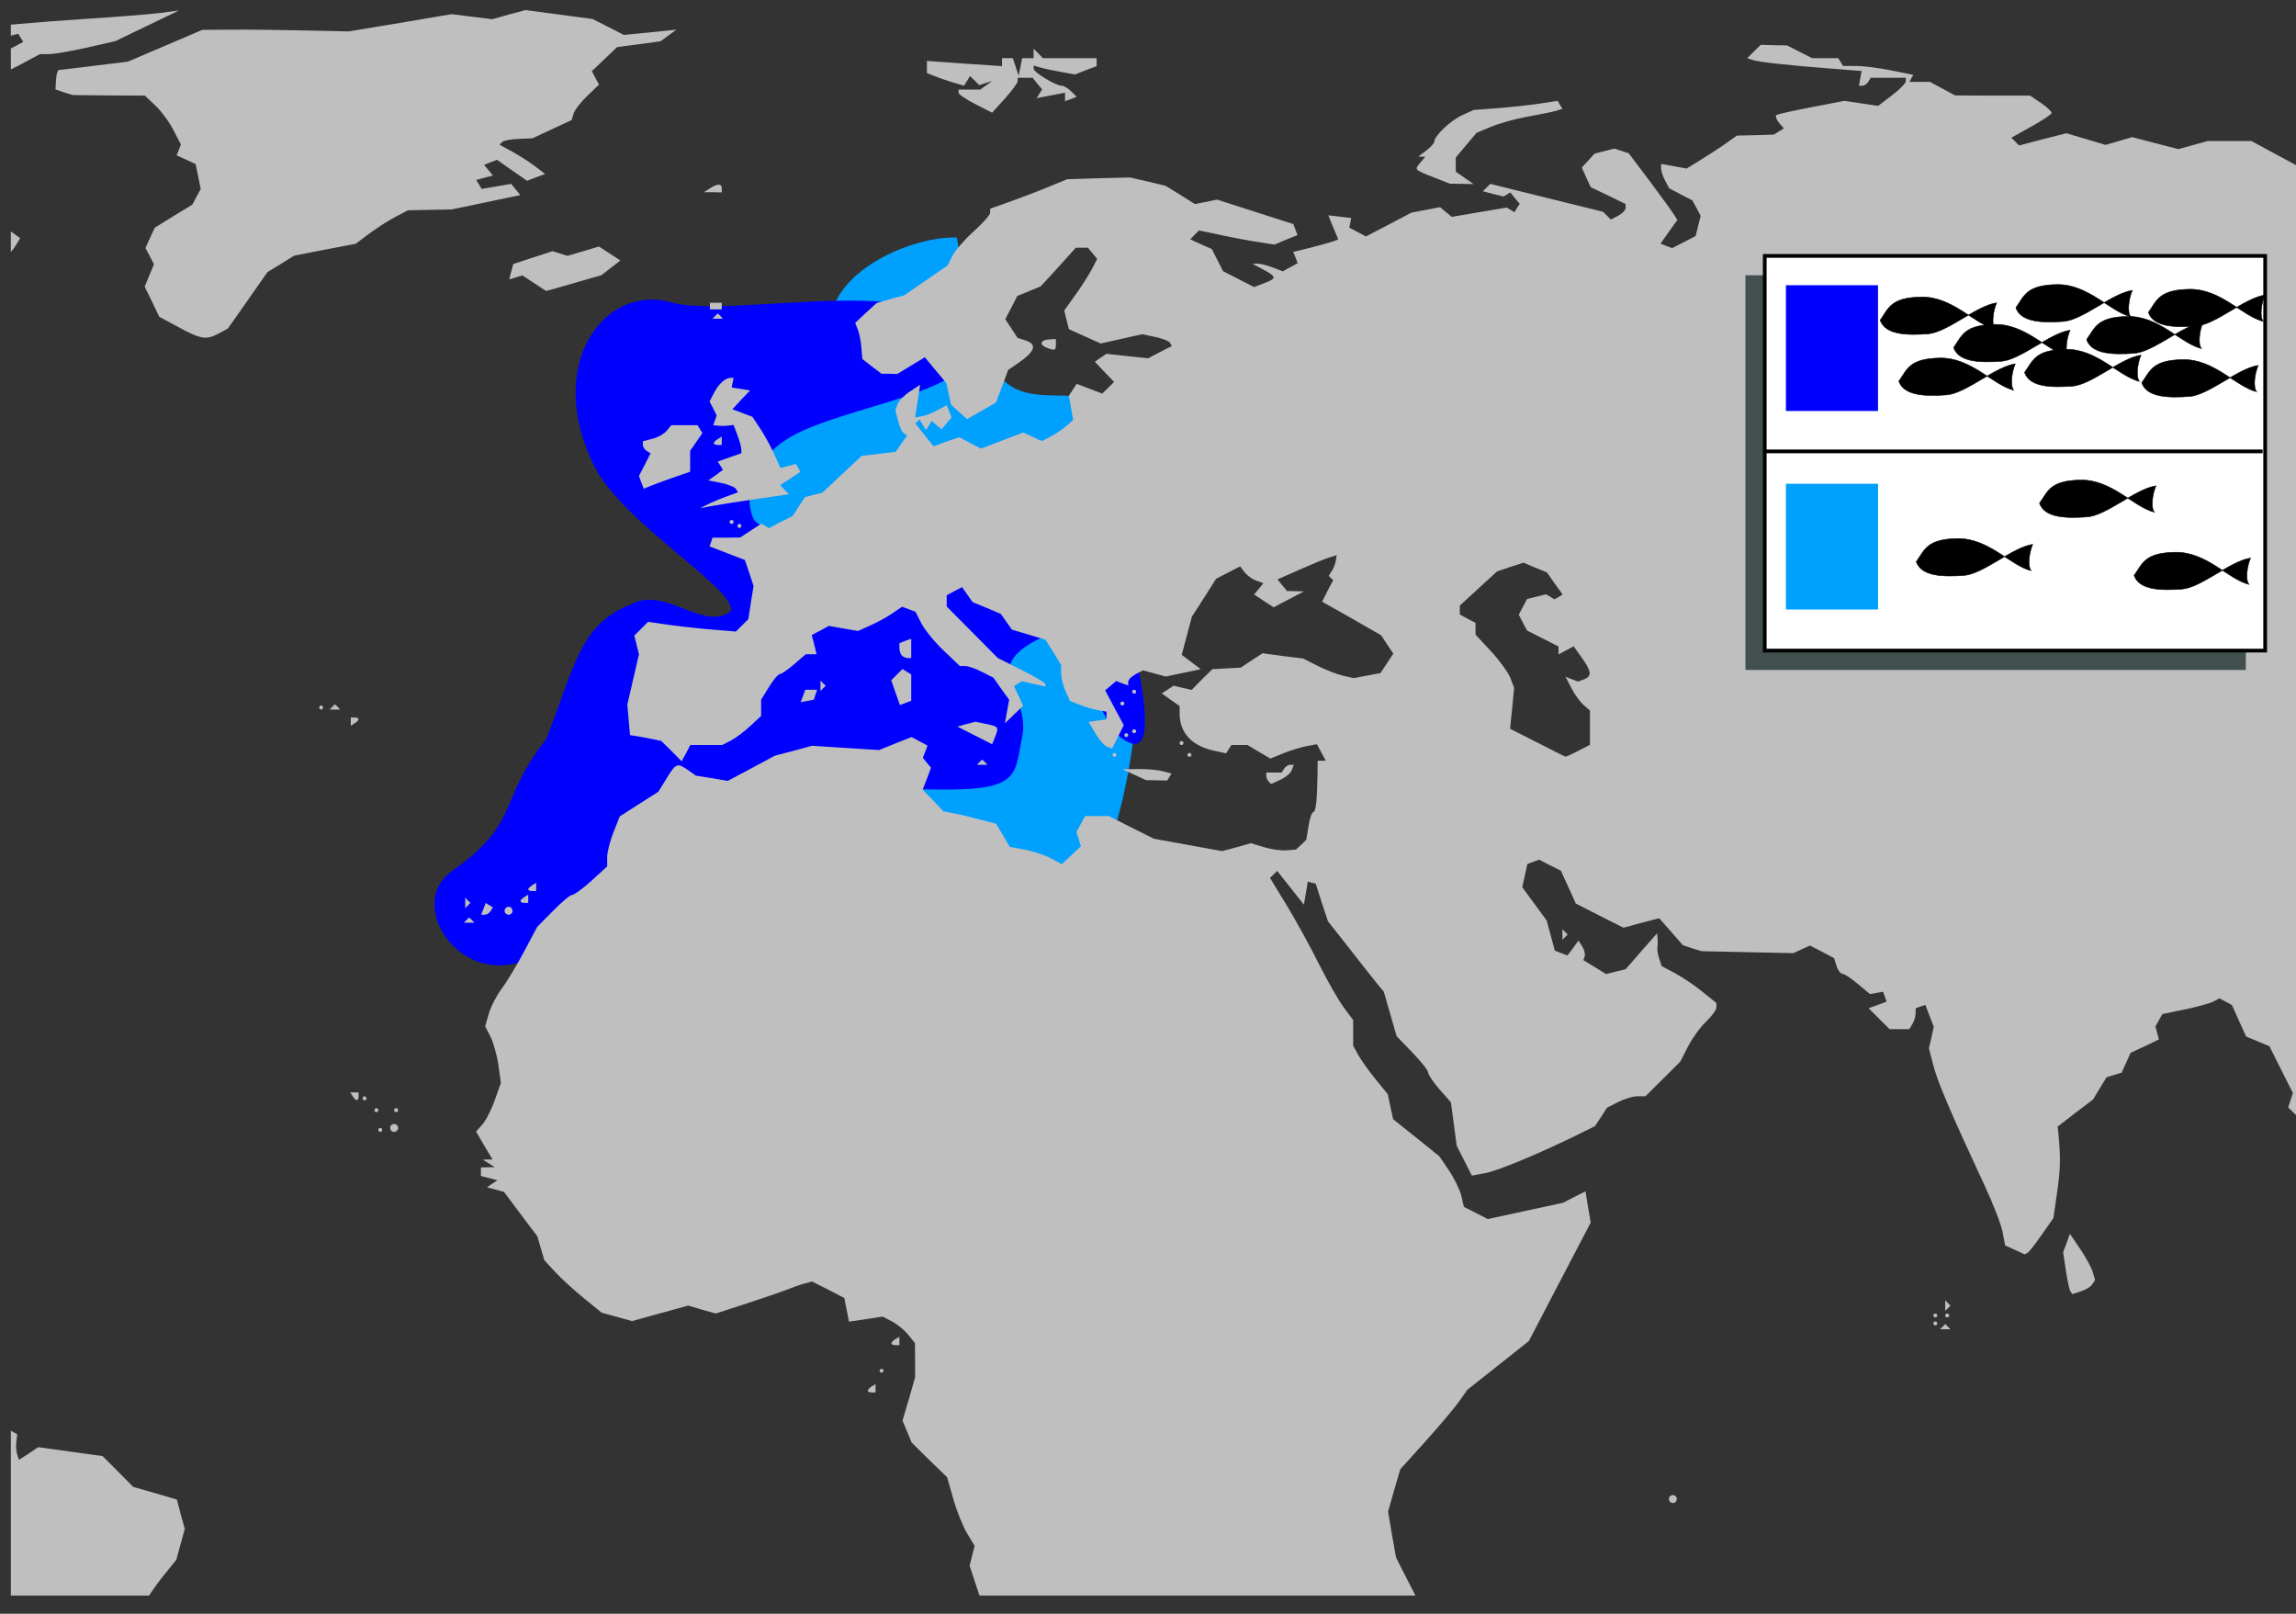 <?xml version="1.0" encoding="UTF-8" standalone="no"?>
<!-- Created with Inkscape (http://www.inkscape.org/) -->
<svg
   xmlns:dc="http://purl.org/dc/elements/1.1/"
   xmlns:cc="http://creativecommons.org/ns#"
   xmlns:rdf="http://www.w3.org/1999/02/22-rdf-syntax-ns#"
   xmlns:svg="http://www.w3.org/2000/svg"
   xmlns="http://www.w3.org/2000/svg"
   xmlns:sodipodi="http://sodipodi.sourceforge.net/DTD/sodipodi-0.dtd"
   xmlns:inkscape="http://www.inkscape.org/namespaces/inkscape"
   width="370"
   height="260"
   id="svg2181"
   sodipodi:version="0.32"
   inkscape:version="0.46"
   version="1.0"
   sodipodi:docbase="C:\Documents and Settings\Miguel\Mis documentos\_TIC ocio&amp;trabajo\WIKI\Mapas de peces"
   sodipodi:docname="28_Argentina sphyraena mapa.svg"
   inkscape:output_extension="org.inkscape.output.svg.inkscape">
  <rect width="100%" height="100%" fill="#333333" stroke="none"/>
  <defs
     id="defs2183">
    <inkscape:perspective
       sodipodi:type="inkscape:persp3d"
       inkscape:vp_x="0 : 199.71428 : 1"
       inkscape:vp_y="0 : 1000 : 0"
       inkscape:vp_z="863.09644 : 199.71428 : 1"
       inkscape:persp3d-origin="431.54822 : 133.14285 : 1"
       id="perspective33" />
  </defs>
  <sodipodi:namedview
     id="base"
     pagecolor="#ffffff"
     bordercolor="#666666"
     borderopacity="1.0"
     inkscape:pageopacity="0.0"
     inkscape:pageshadow="2"
     inkscape:zoom="2.44"
     inkscape:cx="174.41097"
     inkscape:cy="121.25815"
     inkscape:document-units="px"
     inkscape:current-layer="layer2"
     inkscape:window-width="1043"
     inkscape:window-height="994"
     inkscape:window-x="600"
     inkscape:window-y="19"
     showgrid="false" />
  <g
     inkscape:label="Capa 1"
     inkscape:groupmode="layer"
     id="layer1"
     transform="translate(75.643,-46.934)"
     style="display:inline">
    <g
       id="g2425" />
  </g>
  <g
     inkscape:groupmode="layer"
     id="layer2"
     inkscape:label="terreno"
     style="display:inline">
    <path
       style="fill:#00a0ff;fill-opacity:1;fill-rule:evenodd;stroke:none;stroke-width:1px;stroke-linecap:butt;stroke-linejoin:miter;stroke-opacity:1;display:inline"
       d="M 149.787,137.661 C 134.389,129.387 116.111,80.579 120.309,75.16 C 126.402,67.296 132.854,62.552 133.913,51.384 C 134.65,43.607 146.77,38.069 154.204,38.263 C 159.068,72.634 166.88,60.372 180.147,65.087 C 184.213,86.492 186.232,117.074 178.043,138.138 C 174.857,146.335 157.05,145.987 149.787,137.661 z"
       id="path2403"
       sodipodi:nodetypes="cssccsc" />
    <path
       style="fill:#0000ff;fill-opacity:1;fill-rule:evenodd;stroke:none;stroke-width:1px;stroke-linecap:butt;stroke-linejoin:miter;stroke-opacity:1;display:inline"
       d="M 147.537,127.129 C 117.021,127.16 96.714,149.9 89.202,151.872 C 76.617,162.81 64.327,146.375 72.832,140.352 C 84.026,132.424 80.027,129.289 88.032,119.05 C 92.401,108.105 93.313,100.53 101.662,97.385 C 107.082,94.287 113.479,101.866 117.749,98.48 C 119.055,95.171 100.353,84.335 95.754,75.077 C 87.663,58.787 97.368,45.647 108.174,48.71 C 118.497,51.637 153.512,42.523 156.03,56.401 C 157.225,62.989 136.025,65.54 127.683,70.237 C 121.403,73.774 119.761,79.448 121.341,83.427 C 123.693,89.348 175.494,88.965 181.868,100.108 C 183.574,108.01 187.646,124.848 180.138,118.415 C 177.682,116.311 172.167,100.688 167.837,102.734 C 157.4,107.667 166.122,111.591 164.74,118.59 C 163.361,125.581 164.559,127.685 147.537,127.129 z"
       id="path2181"
       sodipodi:nodetypes="ccscccssssscsssc" />
    <path
       style="fill:#bfbfbf"
       d="M 84.688,1.625 L 82,2.344 L 79.312,3.094 L 76.031,2.688 L 72.75,2.281 L 64.469,3.688 L 56.188,5.062 L 49.188,4.906 C 45.34,4.816 40.049,4.76 37.406,4.781 L 32.594,4.812 L 26.594,7.375 L 20.594,9.938 L 15.188,10.594 C 12.223,10.958 9.653,11.281 9.469,11.281 C 9.285,11.281 9.081,11.981 9.031,12.844 L 8.938,14.406 L 10.312,14.875 L 11.688,15.312 L 17.5,15.375 L 23.344,15.406 L 25.031,17 C 25.968,17.875 27.275,19.646 27.938,20.938 L 29.156,23.281 L 28.812,24.156 L 28.469,25.031 L 30,25.719 L 31.531,26.438 L 31.938,28.438 L 32.344,30.469 L 31.656,31.719 L 31,32.969 L 27.969,34.812 L 24.938,36.688 L 24.188,38.312 L 23.438,39.969 L 24.125,41.25 L 24.812,42.562 L 24.062,44.375 L 23.312,46.188 L 24.5,48.594 L 25.656,51.031 L 28.844,52.75 C 32.389,54.683 33.296,54.809 35.312,53.688 L 36.719,52.938 L 39.906,48.406 L 43.094,43.844 L 45.25,42.531 L 47.406,41.188 L 52.375,40.219 L 57.312,39.281 L 59.312,37.781 C 60.406,36.95 62.276,35.721 63.5,35.062 L 65.75,33.875 L 69.25,33.812 L 72.75,33.75 L 78.281,32.594 L 83.844,31.438 L 83.125,30.531 L 82.375,29.625 L 80,30.031 L 77.625,30.438 L 77.188,29.719 L 76.75,29 L 78.094,28.625 L 79.438,28.281 L 78.719,27.406 L 78,26.562 L 79.031,26.156 L 80.094,25.75 L 82.5,27.438 L 84.938,29.125 L 86.406,28.562 L 87.844,28.031 L 86.25,26.812 C 85.363,26.138 83.694,25.061 82.562,24.438 L 80.5,23.312 L 80.938,22.875 C 81.178,22.634 82.38,22.417 83.594,22.375 L 85.812,22.281 L 88.969,20.812 L 92.125,19.344 L 92.438,18.281 C 92.622,17.7 93.626,16.425 94.656,15.438 L 96.531,13.625 L 95.938,12.531 L 95.375,11.469 L 97.406,9.531 L 99.438,7.594 L 102.938,7.125 L 106.438,6.656 L 107.719,5.719 L 109,4.781 L 104.75,5.219 L 100.531,5.625 L 98.031,4.344 L 95.5,3.062 L 90.094,2.344 L 84.688,1.625 z M 28.844,1.688 L 25.75,2.094 C 24.041,2.306 18.731,2.73 13.969,3.031 C 10.241,3.267 5.823,3.612 1.75,3.969 L 1.75,5.75 L 2.938,5.438 L 3.344,6.094 L 3.75,6.75 L 2.344,7.5 L 1.75,7.812 L 1.75,11.188 C 2.117,11.006 2.5,10.825 2.875,10.625 L 6.438,8.719 L 7.875,8.719 C 8.657,8.719 11.382,8.265 13.938,7.688 L 18.594,6.625 L 23.719,4.156 L 28.844,1.688 z M 283.75,7.219 L 282.656,8.281 L 281.562,9.375 L 282.406,9.656 C 283.44,9.998 287.938,10.496 294.812,11.031 L 300,11.438 L 299.781,12.625 L 299.562,13.812 L 300.125,13.812 C 300.434,13.812 300.846,13.537 301.062,13.188 L 301.469,12.531 L 304.281,12.531 L 307.125,12.531 L 307.125,13.094 C 307.125,13.402 306.103,14.438 304.875,15.375 L 302.656,17.062 L 299.938,16.656 L 297.219,16.25 L 291.875,17.281 C 288.936,17.839 286.412,18.401 286.25,18.562 C 286.088,18.724 286.271,19.279 286.688,19.781 L 287.469,20.688 L 286.656,21.188 L 285.844,21.688 L 282.875,21.781 L 279.906,21.844 L 278.188,23.062 C 277.233,23.743 275.399,24.938 274.125,25.719 L 271.812,27.156 L 269.75,26.781 L 267.688,26.406 L 267.688,27.156 C 267.688,27.568 267.984,28.452 268.344,29.125 L 269,30.344 L 270.844,31.312 L 272.719,32.281 L 273.406,33.531 L 274.062,34.781 L 273.656,36.406 L 273.25,38.031 L 271.375,39 L 269.469,39.969 L 268.531,39.625 L 267.594,39.25 L 268.938,37.344 L 270.312,35.438 L 269.812,34.656 C 269.549,34.217 267.796,31.773 265.906,29.25 L 262.469,24.688 L 261.312,24.312 L 260.156,23.938 L 258.562,24.344 L 256.969,24.75 L 255.938,25.875 L 254.906,27 L 255.625,28.594 L 256.344,30.156 L 259.156,31.5 L 261.969,32.875 L 261.969,33.5 C 261.969,33.842 261.427,34.404 260.781,34.75 L 259.594,35.375 L 258.969,34.75 L 258.344,34.125 L 249.25,31.875 L 240.156,29.625 L 239.562,30.219 L 238.969,30.812 L 240.625,31.25 L 242.281,31.656 L 242.844,31.344 L 243.375,31 L 244.125,31.906 L 244.906,32.844 L 244.469,33.5 L 244.062,34.188 L 243.438,33.812 L 242.812,33.438 L 238.375,34.188 L 233.938,34.938 L 233,34.156 L 232.062,33.375 L 229.781,33.812 L 227.469,34.25 L 223.781,36.188 L 220.125,38.094 L 218.781,37.375 L 217.438,36.688 L 217.594,35.906 L 217.75,35.125 L 215.906,34.906 L 214.062,34.688 L 214.531,35.875 C 214.788,36.515 215.166,37.378 215.344,37.812 L 215.656,38.594 L 214.781,38.906 C 214.308,39.067 212.703,39.518 211.188,39.906 L 208.406,40.594 L 208.781,41.5 L 209.125,42.406 L 207.906,43.062 L 206.719,43.719 L 205.031,43.062 C 204.111,42.713 203.008,42.455 202.594,42.469 L 201.844,42.5 L 203.594,43.438 C 205.751,44.608 205.763,44.848 203.719,45.625 L 202.094,46.25 L 199.594,44.969 L 197.094,43.688 L 196.188,41.906 L 195.281,40.125 L 193.531,39.344 L 191.812,38.562 L 192.5,37.844 L 193.219,37.125 L 196.906,37.906 C 198.927,38.338 201.646,38.841 202.969,39.031 L 205.375,39.406 L 207.219,38.625 L 209.094,37.875 L 208.75,36.969 L 208.406,36.094 L 202.25,34.125 L 196.125,32.156 L 194.344,32.531 L 192.562,32.875 L 190.219,31.406 L 187.844,29.938 L 185,29.25 L 182.125,28.594 L 177.031,28.719 L 171.969,28.875 L 168.781,30.188 C 167.032,30.908 164.224,31.97 162.562,32.562 L 159.562,33.625 L 159.562,34.281 C 159.562,34.628 158.372,35.964 156.938,37.25 C 155.503,38.536 153.957,40.306 153.5,41.188 L 152.688,42.781 L 149.188,45.188 L 145.688,47.594 L 143.5,48.188 L 141.281,48.812 L 139.531,50.406 L 137.812,52.031 L 138.25,53.125 C 138.49,53.724 138.735,55.032 138.812,56.031 L 138.969,57.844 L 140.5,59.031 L 142.062,60.219 L 143.344,60.219 L 144.594,60.25 L 146.812,58.906 L 149.031,57.562 L 150.75,59.625 L 152.5,61.719 L 152.875,63.469 L 153.25,65.188 L 154.562,66.375 L 155.844,67.531 L 158.188,66.188 L 160.5,64.844 L 161.5,62.219 L 162.469,59.594 L 164.031,58.531 C 166.822,56.622 167.201,55.463 165.25,54.844 L 163.969,54.438 L 163,52.938 L 162,51.438 L 162.969,49.562 L 163.938,47.688 L 165.844,46.906 L 167.719,46.125 L 170.562,43.031 L 173.375,39.906 L 174.344,39.906 L 175.312,39.906 L 176.062,40.812 L 176.812,41.719 L 175.969,43.344 C 175.504,44.228 174.315,46.103 173.312,47.5 L 171.5,50.031 L 171.875,51.531 L 172.25,53.031 L 174.812,54.188 L 177.375,55.344 L 180.719,54.594 L 184.062,53.844 L 186.125,54.281 C 187.262,54.509 188.352,54.929 188.531,55.219 L 188.844,55.75 L 186.938,56.719 L 185.031,57.719 L 181.688,57.375 L 178.312,57 L 177.375,57.625 L 176.438,58.281 L 177.969,59.906 L 179.531,61.531 L 178.594,62.469 L 177.625,63.406 L 175.562,62.625 L 173.5,61.844 L 172.875,62.812 L 172.25,63.75 L 172.594,65.719 L 172.938,67.656 L 171.812,68.656 C 171.195,69.195 170.048,69.947 169.281,70.344 L 167.906,71.062 L 166.406,70.375 L 164.906,69.688 L 161.5,70.969 L 158.094,72.281 L 156.344,71.375 L 154.594,70.438 L 152.5,71.156 L 150.438,71.906 L 148.969,70.062 L 147.531,68.25 L 147.844,67.906 L 148.188,67.594 L 148.688,68.438 L 149.219,69.281 L 149.688,68.562 L 150.125,67.812 L 150.938,68.5 L 151.75,69.156 L 152.531,68.219 L 153.344,67.25 L 152.969,66.281 L 152.562,65.281 L 151.125,66.062 C 150.333,66.498 149.179,66.96 148.562,67.062 L 147.469,67.25 L 147.875,64.625 L 148.281,62 L 146.656,63.062 C 145.76,63.65 144.86,64.562 144.656,65.094 L 144.281,66.062 L 144.719,67.781 C 144.947,68.715 145.366,69.62 145.656,69.812 L 146.188,70.156 L 145.25,71.469 L 144.344,72.781 L 141.594,73.125 L 138.875,73.438 L 135.688,76.406 L 132.531,79.375 L 131.125,79.719 L 129.719,80.094 L 128.719,81.594 L 127.75,83.125 L 125.812,84.094 L 123.906,85.094 L 123.312,84.719 L 122.688,84.375 L 121,85.469 L 119.281,86.594 L 117.062,86.625 L 114.812,86.625 L 114.594,87.344 L 114.344,88.031 L 117.188,89.125 L 120.031,90.219 L 120.75,92.312 L 121.438,94.406 L 121,97.094 L 120.594,99.75 L 119.594,100.75 L 118.594,101.75 L 114.094,101.375 C 111.628,101.161 108.455,100.781 107.031,100.562 L 104.438,100.188 L 103.344,101.281 L 102.219,102.406 L 102.594,103.906 L 102.969,105.406 L 102.031,109.469 L 101.094,113.531 L 101.312,116 L 101.531,118.438 L 102.719,118.625 C 103.372,118.726 104.486,118.94 105.219,119.094 L 106.562,119.375 L 108.219,121 L 109.844,122.656 L 110.562,121.344 L 111.25,120.031 L 113.812,120.031 L 116.375,120.031 L 117.781,119.312 C 118.545,118.92 119.944,117.866 120.906,116.969 L 122.656,115.344 L 122.656,114.031 L 122.656,112.719 L 123.938,110.656 C 124.631,109.519 125.42,108.594 125.688,108.594 C 125.955,108.593 126.984,107.874 128,107 L 129.844,105.406 L 130.719,105.406 L 131.594,105.406 L 131.219,103.875 L 130.812,102.312 L 132.188,101.594 L 133.562,100.844 L 135.906,101.25 L 138.281,101.656 L 140.156,100.812 C 141.199,100.357 142.806,99.494 143.719,98.875 L 145.375,97.75 L 146.438,98.156 L 147.531,98.562 L 148.5,100.469 C 149.044,101.52 150.669,103.489 152.094,104.844 L 154.688,107.312 L 155.562,107.312 C 156.048,107.312 157.245,107.731 158.25,108.25 L 160.094,109.188 L 161.344,110.969 L 162.625,112.75 L 162.281,114.625 L 161.938,116.531 L 163.406,115.125 L 164.875,113.719 L 164.156,112.125 L 163.406,110.531 L 164.031,110.156 L 164.688,109.75 L 166.562,110.188 L 168.469,110.594 L 168.469,110.219 C 168.469,110.021 166.732,109.001 164.625,107.938 L 160.781,106 L 156.688,101.875 L 152.562,97.719 L 152.562,96.812 L 152.562,95.906 L 153.781,95.25 L 155.031,94.594 L 155.875,95.781 L 156.719,97 L 159,97.938 L 161.281,98.906 L 162.188,100.188 L 163.062,101.438 L 165.781,102.25 L 168.469,103.062 L 169.75,105.094 L 171,107.156 L 171,108.469 C 171,109.198 171.324,110.508 171.719,111.375 L 172.438,112.938 L 174.094,113.594 C 175.01,113.948 176.332,114.326 177.031,114.438 L 178.312,114.656 L 178.312,115.281 L 178.312,115.906 L 176.875,116.094 L 175.438,116.312 L 176.531,118.156 C 177.13,119.17 177.967,120.144 178.406,120.312 L 179.219,120.594 L 180.156,118.719 L 181.094,116.844 L 179.594,114.031 L 178.094,111.219 L 179,110.469 L 179.875,109.719 L 180.844,110.094 L 181.812,110.438 L 181.812,109.844 C 181.812,109.517 182.345,108.976 183,108.625 L 184.188,108 L 186.031,108.5 L 187.844,109 L 190.688,108.406 L 193.5,107.812 L 191.969,106.656 L 190.438,105.5 L 191.25,102.438 L 192.062,99.375 L 194.031,96.312 L 195.969,93.25 L 197.906,92.25 L 199.844,91.25 L 200.531,92.156 C 200.906,92.656 201.755,93.286 202.406,93.531 L 203.594,93.969 L 202.844,94.875 L 202.094,95.781 L 203.656,96.812 L 205.25,97.844 L 207.688,96.562 L 210.125,95.281 L 208.75,95.25 L 207.406,95.219 L 206.625,94.281 L 205.875,93.344 L 209.344,91.812 C 211.267,90.962 213.42,90.068 214.125,89.844 L 215.406,89.438 L 215.281,90.281 C 215.213,90.733 214.944,91.477 214.656,91.938 L 214.125,92.781 L 214.469,93.125 L 214.844,93.469 L 213.938,95.188 L 213.062,96.938 L 217.812,99.625 L 222.562,102.344 L 223.531,103.812 L 224.531,105.312 L 223.5,106.875 L 222.469,108.438 L 220.312,108.844 L 218.156,109.25 L 216.344,108.844 C 215.361,108.607 213.542,107.881 212.281,107.25 L 210,106.094 L 206.719,105.688 L 203.469,105.25 L 201.688,106.406 L 199.938,107.562 L 197.656,107.688 L 195.375,107.812 L 193.688,109.469 L 192.031,111.156 L 190.562,110.812 L 189.125,110.469 L 188.188,111.094 L 187.219,111.719 L 188.656,112.75 L 190.094,113.75 L 190.094,114.938 C 190.094,118.029 192.019,120.152 195.594,120.938 L 197.594,121.375 L 198,120.719 L 198.438,120.031 L 199.719,120.031 L 201.031,120.031 L 202.875,121.125 L 204.719,122.219 L 206.781,121.375 C 207.917,120.909 209.6,120.389 210.531,120.219 L 212.219,119.906 L 212.938,121.25 L 213.656,122.562 L 213,122.562 L 212.344,122.562 L 212.312,124.969 C 212.253,129.006 212.036,130.844 211.625,130.844 C 211.408,130.844 211.074,131.835 210.875,133.062 L 210.5,135.312 L 209.688,136.094 L 208.844,136.875 L 207.25,137 C 206.375,137.06 204.744,136.813 203.625,136.469 L 201.594,135.844 L 199.281,136.5 L 196.938,137.125 L 191.438,136.125 L 185.938,135.125 L 182.312,133.312 L 178.656,131.469 L 176.781,131.469 L 174.875,131.469 L 174.156,132.781 L 173.469,134.062 L 173.844,135.219 L 174.188,136.344 L 172.656,137.781 L 171.125,139.219 L 169.281,138.25 C 168.271,137.728 166.397,137.12 165.094,136.875 L 162.719,136.438 L 161.625,134.562 L 160.531,132.719 L 158.25,132.125 C 156.999,131.788 155.089,131.311 154,131.094 L 152.031,130.719 L 150.375,128.969 L 148.688,127.219 L 149.375,125.469 L 150.031,123.688 L 149.375,122.906 L 148.719,122.094 L 149.094,121.125 L 149.469,120.125 L 148.188,119.438 L 146.906,118.75 L 144.281,119.781 L 141.656,120.844 L 136.25,120.5 L 130.844,120.156 L 127.875,120.969 L 124.875,121.75 L 121.094,123.781 L 117.281,125.812 L 114.719,125.375 L 112.156,124.969 L 110.906,124.094 C 109.148,122.868 108.947,122.932 107.438,125.375 L 106.094,127.562 L 103,129.531 L 99.875,131.531 L 98.875,134.062 C 98.319,135.453 97.844,137.267 97.844,138.094 L 97.844,139.594 L 95.312,141.906 C 93.912,143.171 92.509,144.188 92.188,144.188 C 91.866,144.188 90.478,145.369 89.094,146.781 L 86.562,149.344 L 84.469,153.281 C 83.319,155.455 81.705,158.149 80.875,159.25 C 80.045,160.351 79.104,162.154 78.781,163.281 L 78.188,165.344 L 79.031,167 C 79.498,167.92 80.082,169.974 80.312,171.562 L 80.719,174.469 L 79.719,177.281 C 79.174,178.824 78.277,180.571 77.719,181.188 L 76.719,182.312 L 78.031,184.562 L 79.375,186.812 L 78.594,186.812 L 77.812,186.844 L 78.781,187.438 L 79.719,188.062 L 78.625,188.062 L 77.5,188.094 L 77.5,188.781 L 77.5,189.469 L 78.844,189.812 L 80.156,190.156 L 79.312,190.719 L 78.469,191.281 L 79.844,191.656 L 81.219,192.031 L 83.906,195.625 L 86.594,199.188 L 87.156,201.125 L 87.719,203.031 L 89.469,204.938 C 90.441,205.987 92.522,207.881 94.094,209.156 L 96.969,211.5 L 99.406,212.156 L 101.844,212.844 L 106.375,211.594 L 110.906,210.344 L 113.125,211 L 115.344,211.625 L 120.438,209.969 C 123.236,209.047 126.113,208.066 126.812,207.781 C 127.512,207.496 128.702,207.058 129.469,206.844 L 130.875,206.469 L 133.469,207.781 L 136.062,209.125 L 136.438,211.031 L 136.812,212.938 L 139.531,212.531 L 142.25,212.125 L 143.75,212.906 C 144.577,213.331 145.739,214.285 146.344,215.031 L 147.438,216.375 L 147.469,219.156 L 147.469,221.906 L 146.469,225.406 L 145.438,228.875 L 146.188,230.656 L 146.906,232.406 L 149.75,235.219 L 152.625,238 L 153.625,241.5 C 154.174,243.424 155.171,245.92 155.844,247.031 L 157.062,249.062 L 156.656,250.656 L 156.25,252.25 L 157.312,255.469 L 157.844,257.062 L 228.094,257.062 L 226.625,254.188 L 224.969,250.938 L 224.312,247.219 L 223.688,243.531 L 224.656,240.125 L 225.656,236.719 L 229.688,232.25 C 231.9,229.793 234.333,226.911 235.094,225.844 L 236.469,223.906 L 241.406,220 L 246.375,216.062 L 251.344,206.531 L 256.344,196.969 L 255.906,194.438 L 255.5,191.938 L 253.688,192.844 L 251.906,193.781 L 245.812,195.094 L 239.75,196.406 L 237.812,195.406 L 235.906,194.438 L 235.5,192.688 C 235.28,191.732 234.387,189.9 233.531,188.625 L 231.969,186.312 L 228.25,183.312 L 224.5,180.312 L 224.062,178.312 L 223.656,176.312 L 221.594,173.781 C 220.464,172.382 219.217,170.608 218.812,169.844 L 218.062,168.469 L 218.062,166.406 L 218.062,164.344 L 216.594,162.375 C 215.777,161.293 213.959,158.142 212.562,155.344 C 211.166,152.545 208.817,148.262 207.344,145.844 L 204.656,141.438 L 205.25,140.875 L 205.812,140.312 L 207.969,143.031 L 210.125,145.75 L 210.438,143.906 L 210.75,142.031 L 211.375,142.219 L 212.031,142.375 L 213,145.406 L 214,148.438 L 216.969,152.188 C 218.595,154.26 220.592,156.826 221.438,157.875 L 223,159.781 L 224.031,163.344 L 225.062,166.938 L 227.594,169.562 C 228.997,171.008 230.156,172.475 230.156,172.812 C 230.156,173.15 230.963,174.351 231.969,175.5 L 233.812,177.594 L 234.281,181.094 L 234.75,184.594 L 235.969,187 L 237.188,189.406 L 239.5,188.969 C 241.548,188.584 248.83,185.518 254.875,182.5 L 257.031,181.438 L 258,179.969 L 258.969,178.469 L 260.75,177.562 C 261.73,177.056 263.118,176.625 263.844,176.625 L 265.156,176.625 L 267.969,173.844 L 270.781,171.031 L 272.031,168.594 C 272.721,167.249 274.029,165.442 274.938,164.594 C 275.846,163.746 276.594,162.718 276.594,162.312 L 276.594,161.594 L 274.188,159.656 C 272.876,158.602 270.893,157.294 269.781,156.719 L 267.781,155.656 L 267.375,154.438 C 267.163,153.77 267.04,152.986 267.094,152.688 C 267.147,152.389 267.166,151.768 267.125,151.281 L 267.031,150.375 L 264.5,153.25 L 261.969,156.156 L 260.406,156.531 L 258.812,156.938 L 257,155.812 L 255.156,154.688 L 255.375,154.062 C 255.488,153.713 255.299,152.992 254.969,152.469 L 254.375,151.531 L 253.5,152.75 L 252.594,153.938 L 251.594,153.562 L 250.562,153.156 L 249.906,150.75 L 249.25,148.312 L 247.281,145.625 L 245.312,142.938 L 245.719,141.094 L 246.125,139.219 L 247.094,138.844 L 248.031,138.5 L 249.781,139.406 L 251.531,140.281 L 252.75,142.938 L 253.938,145.562 L 257.781,147.531 L 261.625,149.469 L 264.5,148.688 L 267.375,147.938 L 269.281,150.094 L 271.188,152.281 L 272.688,152.781 L 274.219,153.25 L 281.594,153.406 L 289,153.562 L 290.344,152.938 L 291.688,152.344 L 293.625,153.344 L 295.562,154.375 L 295.969,155.656 C 296.192,156.36 296.638,156.906 296.938,156.906 C 297.237,156.906 298.345,157.638 299.406,158.531 L 301.344,160.156 L 302.406,159.969 L 303.469,159.781 L 303.75,160.594 L 304.031,161.375 L 302.594,161.906 L 301.125,162.438 L 302.812,164.125 L 304.5,165.812 L 306.094,165.812 L 307.688,165.812 L 308.156,165.031 C 308.43,164.594 308.678,163.838 308.688,163.344 L 308.719,162.438 L 309.5,162.156 L 310.281,161.906 L 310.938,163.656 L 311.625,165.406 L 311.25,167.156 L 310.844,168.906 L 311.562,171.656 C 312.22,174.258 314.208,178.953 319.875,191.125 C 321.219,194.012 322.497,197.319 322.719,198.5 L 323.125,200.656 L 324.719,201.375 L 326.281,202.094 L 326.781,201.812 C 327.047,201.648 328.062,200.319 329.062,198.875 L 330.906,196.25 L 331.469,192.312 C 332.017,188.622 332.087,186.728 331.75,183.062 L 331.594,181.5 L 334.438,179.312 L 337.312,177.125 L 338.375,175.344 L 339.469,173.562 L 340.688,173.188 L 341.906,172.812 L 342.625,171.219 L 343.344,169.625 L 345.625,168.562 L 347.906,167.469 L 347.625,166.406 L 347.344,165.375 L 347.906,164.375 L 348.469,163.375 L 352.125,162.625 C 354.133,162.213 356.203,161.626 356.719,161.344 L 357.656,160.844 L 358.656,161.375 L 359.688,161.938 L 360.812,164.469 L 361.969,167 L 363.844,167.781 L 365.719,168.562 L 367.594,172.312 L 369.5,176.094 L 369.125,177.25 L 368.75,178.406 L 369.781,179.438 C 369.914,179.57 370.043,179.676 370.156,179.781 L 370.156,26.688 C 368.511,25.794 366.614,24.777 365.469,24.156 L 362.812,22.719 L 359.281,22.719 L 355.781,22.719 L 353.406,23.375 L 351.031,24.031 L 347.312,23.062 L 343.594,22.094 L 341.469,22.719 L 339.312,23.344 L 336.156,22.406 L 333,21.469 L 329.188,22.438 L 325.375,23.438 L 324.75,22.812 L 324.125,22.188 L 327.375,20.375 C 329.164,19.388 330.62,18.41 330.625,18.188 C 330.63,17.965 329.868,17.243 328.906,16.594 L 327.156,15.406 L 321.094,15.406 L 315.062,15.375 L 313.031,14.281 L 311,13.188 L 309.344,13.188 L 307.688,13.188 L 308,12.625 L 308.344,12.062 L 304.781,11.344 C 302.807,10.947 300.239,10.625 299.094,10.625 L 297,10.625 L 296.625,10 L 296.219,9.375 L 294.125,9.375 L 292.031,9.375 L 290,8.344 L 287.969,7.312 L 285.844,7.281 L 283.75,7.219 z M 166.562,7.844 L 166.562,8.594 L 166.562,9.375 L 165.625,9.375 L 164.719,9.375 L 164.438,10.781 L 164.156,12.219 L 163.688,10.781 L 163.219,9.375 L 162.344,9.375 L 161.469,9.375 L 161.469,10 L 161.469,10.656 L 155.406,10.25 L 149.375,9.812 L 149.375,10.781 L 149.375,11.781 L 150.5,12.219 C 151.112,12.468 152.437,12.941 153.469,13.25 L 155.344,13.812 L 155.844,13.031 L 156.312,12.25 L 157.062,12.969 L 157.812,13.719 L 158.844,13.375 L 159.875,13.062 L 158.906,13.75 L 157.969,14.438 L 156.219,14.438 L 154.469,14.438 L 154.469,14.938 C 154.478,15.2 155.711,16.025 157.188,16.781 L 159.875,18.156 L 161.938,15.875 C 163.074,14.618 164,13.349 164,13.062 L 164,12.531 L 165.188,12.531 L 166.406,12.531 L 167.156,13.469 L 167.938,14.406 L 167.5,15.094 L 167.062,15.812 L 169.344,15.375 L 171.625,14.938 L 171.625,15.625 L 171.625,16.312 L 172.562,15.969 L 173.5,15.594 L 172.625,14.719 C 172.134,14.228 171.44,13.812 171.094,13.812 C 170.127,13.812 166.567,11.649 166.562,11.062 L 166.562,10.562 L 167.656,10.875 C 168.268,11.055 169.772,11.377 171,11.594 L 173.25,12 L 174.969,11.312 L 176.719,10.656 L 176.719,10 L 176.719,9.375 L 172.406,9.375 L 168.062,9.375 L 167.312,8.594 L 166.562,7.844 z M 251,16.25 L 248.375,16.656 C 246.926,16.88 243.868,17.226 241.594,17.406 L 237.469,17.719 L 235.562,18.594 C 233.733,19.427 231.147,21.903 231.125,22.844 C 231.119,23.091 230.543,23.721 229.844,24.25 L 228.562,25.219 L 229.125,25.25 L 229.688,25.25 L 228.875,26.219 C 227.929,27.359 227.842,27.309 231.094,28.594 L 233.656,29.594 L 235.562,29.625 L 237.469,29.656 L 236.031,28.656 L 234.594,27.656 L 234.594,26.5 L 234.594,25.375 L 236.281,23.375 L 237.938,21.406 L 240.25,20.438 C 241.52,19.902 244.138,19.158 246.062,18.812 C 247.986,18.467 250.07,18.056 250.688,17.875 L 251.781,17.531 L 251.406,16.906 L 251,16.25 z M 115.812,29.75 C 115.49,29.75 115.023,29.945 114.406,30.344 L 113.438,30.969 L 114.875,30.969 L 116.312,31 L 116.312,30.344 C 116.312,29.945 116.135,29.75 115.812,29.75 z M 1.75,37.281 L 1.75,40.594 C 1.988,40.331 2.221,40.046 2.406,39.75 L 3.25,38.375 L 1.875,37.375 C 1.841,37.35 1.786,37.307 1.75,37.281 z M 96.531,39.719 L 94,40.469 L 91.438,41.219 L 90.25,40.844 L 89.031,40.469 L 85.875,41.5 L 82.719,42.531 L 82.375,43.781 L 82.062,45.031 L 83.125,44.688 L 84.188,44.375 L 86.094,45.625 L 88,46.875 L 88.969,46.625 C 89.493,46.482 91.482,45.895 93.406,45.344 L 96.906,44.344 L 98.438,43.156 L 99.969,41.969 L 98.25,40.844 L 96.531,39.719 z M 114.406,48.781 L 114.406,49.312 L 114.406,49.844 L 115.344,49.844 L 116.312,49.844 L 116.312,49.312 L 116.312,48.781 L 115.344,48.781 L 114.406,48.781 z M 115.656,50.5 L 115.25,50.906 L 114.812,51.344 L 115.656,51.344 L 116.5,51.344 L 116.094,50.906 L 115.656,50.5 z M 170.156,54.625 L 169,54.688 C 167.663,54.788 167.452,55.527 168.625,56 C 169.942,56.531 170.156,56.478 170.156,55.531 L 170.156,54.625 z M 117.75,60.875 C 116.886,60.893 115.859,61.797 115.094,63.25 L 114.344,64.688 L 114.938,65.812 L 115.5,66.938 L 115.219,67.719 L 114.938,68.5 L 115.781,68.594 C 116.248,68.635 116.966,68.62 117.406,68.562 L 118.219,68.469 L 118.844,70.125 C 119.191,71.038 119.469,72.061 119.469,72.406 L 119.469,73.031 L 117.562,73.688 L 115.656,74.375 L 116.094,75.031 L 116.5,75.688 L 115.344,76.562 L 114.156,77.406 L 116.219,77.812 C 117.337,78.036 118.405,78.476 118.594,78.781 L 118.938,79.312 L 117.125,79.969 C 116.142,80.323 114.762,80.905 114.062,81.25 L 112.812,81.875 L 115.031,81.469 C 116.256,81.242 119.497,80.737 122.219,80.344 L 127.156,79.625 L 126.438,78.906 L 125.719,78.156 L 127.375,77.094 L 129,76 L 128.625,75.375 L 128.25,74.75 L 127,75.094 L 125.781,75.406 L 124.719,73.062 C 124.137,71.778 123.102,69.924 122.438,68.938 L 121.25,67.156 L 119.625,66.531 L 118.031,65.938 L 119.438,64.406 L 120.875,62.906 L 119.375,62.656 L 117.906,62.438 L 118.062,61.656 L 118.219,60.875 L 117.75,60.875 z M 108.188,68.5 L 107.438,69.406 C 107.031,69.897 106.016,70.472 105.156,70.688 L 103.594,71.094 L 103.594,71.656 C 103.594,71.979 103.87,72.441 104.219,72.656 L 104.844,73.031 L 103.906,74.875 L 102.969,76.688 L 103.344,77.719 L 103.75,78.75 L 104.781,78.312 C 105.348,78.067 107.013,77.454 108.5,76.938 L 111.219,76 L 111.219,74.312 L 111.219,72.625 L 112.219,71.188 L 113.188,69.781 L 112.812,69.156 L 112.406,68.5 L 110.312,68.5 L 108.188,68.5 z M 116.312,70.344 L 115.656,70.75 C 115.306,70.966 115.031,71.252 115.031,71.406 C 115.031,71.561 115.306,71.688 115.656,71.688 L 116.312,71.688 L 116.312,71.031 L 116.312,70.344 z M 117.906,83.781 C 117.731,83.781 117.563,83.919 117.562,84.094 C 117.562,84.269 117.731,84.406 117.906,84.406 C 118.081,84.406 118.219,84.269 118.219,84.094 C 118.219,83.919 118.081,83.781 117.906,83.781 z M 119.156,84.406 C 118.981,84.406 118.844,84.544 118.844,84.719 C 118.844,84.894 118.981,85.063 119.156,85.062 C 119.331,85.062 119.469,84.894 119.469,84.719 C 119.469,84.544 119.331,84.406 119.156,84.406 z M 245.5,90.656 L 247.375,91.438 L 249.281,92.219 L 250.531,94 L 251.812,95.781 L 251.156,96.188 L 250.5,96.562 L 249.844,96.156 L 249.156,95.75 L 247.625,96.125 L 246.094,96.5 L 245.406,97.781 L 244.75,99.031 L 245.406,100.312 L 246.094,101.594 L 248.625,102.875 L 251.156,104.156 L 251.156,104.812 L 251.156,105.438 L 252.375,104.781 L 253.594,104.125 L 254.906,105.969 C 256.469,108.164 256.565,108.945 255.281,109.438 L 254.312,109.812 L 253.312,109.438 L 252.281,109.031 L 253.25,110.906 C 253.787,111.945 254.702,113.17 255.25,113.625 L 256.219,114.469 L 256.219,117.219 L 256.219,120 L 254.344,120.969 C 253.312,121.502 252.386,121.923 252.281,121.906 C 252.176,121.889 250.122,120.858 247.719,119.625 L 243.344,117.406 L 243.688,114.094 L 244,110.812 L 243.406,109.25 C 243.082,108.397 241.695,106.469 240.312,104.969 L 237.781,102.25 L 237.781,101.312 L 237.781,100.344 L 236.5,99.688 L 235.25,99 L 235.25,98.281 L 235.25,97.562 L 238.25,94.812 L 241.25,92.062 L 243.375,91.344 L 245.5,90.656 z M 146.844,102.906 L 145.875,103.25 L 144.938,103.625 L 144.938,104.406 C 144.937,104.835 145.111,105.392 145.344,105.625 C 145.577,105.858 146.021,106.031 146.312,106.031 L 146.844,106.031 L 146.844,104.469 L 146.844,102.906 z M 145.438,107.781 L 144.531,108.688 L 143.625,109.594 L 144.312,111.594 L 145.031,113.594 L 145.938,113.25 L 146.844,112.906 L 146.844,110.781 L 146.844,108.656 L 146.125,108.219 L 145.438,107.781 z M 132.219,109.656 L 132.219,110.5 L 132.219,111.344 L 132.625,110.906 L 133.062,110.5 L 132.625,110.062 L 132.219,109.656 z M 129.781,111.125 L 129.406,112.125 L 129.031,113.125 L 130.094,112.938 L 131.156,112.719 L 131.406,111.938 L 131.688,111.125 L 130.75,111.125 L 129.781,111.125 z M 182.781,111.125 C 182.606,111.125 182.437,111.263 182.438,111.438 C 182.437,111.612 182.606,111.75 182.781,111.75 C 182.956,111.75 183.094,111.612 183.094,111.438 C 183.094,111.263 182.956,111.125 182.781,111.125 z M 180.875,113.031 C 180.7,113.031 180.531,113.169 180.531,113.344 C 180.531,113.519 180.7,113.656 180.875,113.656 C 181.05,113.656 181.187,113.519 181.188,113.344 C 181.187,113.169 181.05,113.031 180.875,113.031 z M 53.969,113.469 L 53.562,113.875 L 53.125,114.312 L 53.969,114.312 L 54.812,114.312 L 54.406,113.875 L 53.969,113.469 z M 51.75,113.656 C 51.575,113.656 51.438,113.825 51.438,114 C 51.438,114.175 51.575,114.312 51.75,114.312 C 51.925,114.312 52.062,114.175 52.062,114 C 52.063,113.825 51.925,113.656 51.75,113.656 z M 56.531,115.594 L 56.531,116.25 L 56.531,116.938 L 57.156,116.531 C 57.971,116.028 57.971,115.594 57.156,115.594 L 56.531,115.594 z M 157.188,116.281 L 155.75,116.656 L 154.281,117.062 L 157.062,118.469 L 159.875,119.906 L 160.312,118.844 C 161.007,117.151 160.906,117.038 159,116.656 L 157.188,116.281 z M 182.656,117.5 C 182.542,117.548 182.437,117.681 182.438,117.812 C 182.437,117.987 182.606,118.125 182.781,118.125 C 182.956,118.125 183.094,117.987 183.094,117.812 C 183.094,117.638 182.956,117.5 182.781,117.5 C 182.738,117.5 182.694,117.484 182.656,117.5 z M 181.5,118.125 C 181.325,118.125 181.187,118.263 181.188,118.438 C 181.187,118.612 181.325,118.75 181.5,118.75 C 181.675,118.75 181.812,118.612 181.812,118.438 C 181.812,118.263 181.675,118.125 181.5,118.125 z M 190.281,119.406 C 190.167,119.455 190.094,119.588 190.094,119.719 C 190.094,119.894 190.231,120.031 190.406,120.031 C 190.581,120.031 190.719,119.894 190.719,119.719 C 190.719,119.544 190.581,119.406 190.406,119.406 C 190.363,119.406 190.319,119.39 190.281,119.406 z M 179.594,121.312 C 179.419,121.312 179.281,121.45 179.281,121.625 C 179.281,121.8 179.419,121.938 179.594,121.938 C 179.769,121.938 179.906,121.8 179.906,121.625 C 179.906,121.45 179.769,121.312 179.594,121.312 z M 191.688,121.312 C 191.513,121.312 191.344,121.45 191.344,121.625 C 191.344,121.8 191.513,121.938 191.688,121.938 C 191.862,121.938 192,121.8 192,121.625 C 192,121.45 191.862,121.312 191.688,121.312 z M 158.281,122.375 L 157.844,122.781 L 157.438,123.219 L 158.281,123.219 L 159.125,123.219 L 158.719,122.781 L 158.281,122.375 z M 207.906,123.219 C 207.588,123.219 207.154,123.494 206.938,123.844 L 206.531,124.469 L 205.312,124.469 L 204.062,124.469 L 204.062,125 C 204.062,125.292 204.259,125.728 204.469,125.938 L 204.844,126.312 L 206.344,125.625 C 207.164,125.251 207.973,124.571 208.156,124.094 L 208.5,123.219 L 207.906,123.219 z M 183.406,123.906 L 180.875,123.938 L 182.781,124.812 L 184.688,125.688 L 186.375,125.719 L 188.094,125.75 L 188.438,125.188 L 188.781,124.625 L 187.375,124.25 C 186.592,124.04 184.806,123.883 183.406,123.906 z M 86.406,142.219 L 85.781,142.625 C 85.431,142.841 85.125,143.127 85.125,143.281 C 85.125,143.436 85.431,143.563 85.781,143.562 L 86.406,143.562 L 86.406,142.906 L 86.406,142.219 z M 85.125,144.125 L 84.5,144.531 C 84.15,144.747 83.875,145.033 83.875,145.188 C 83.875,145.342 84.15,145.469 84.5,145.469 L 85.125,145.469 L 85.125,144.812 L 85.125,144.125 z M 74.969,144.625 L 74.969,145.469 L 74.969,146.312 L 75.375,145.906 L 75.812,145.469 L 75.375,145.062 L 74.969,144.625 z M 78.281,145.469 L 77.906,146.438 L 77.531,147.375 L 78.125,147.375 C 78.443,147.375 78.861,147.107 79.062,146.781 L 79.438,146.188 L 78.844,145.844 L 78.281,145.469 z M 81.969,146.094 C 81.619,146.094 81.312,146.4 81.312,146.75 C 81.313,147.1 81.619,147.375 81.969,147.375 C 82.319,147.375 82.594,147.1 82.594,146.75 C 82.594,146.4 82.319,146.094 81.969,146.094 z M 75.594,147.812 L 75.188,148.219 L 74.75,148.656 L 75.594,148.656 L 76.438,148.656 L 76.031,148.219 L 75.594,147.812 z M 251.781,149.719 L 251.781,150.562 L 251.781,151.406 L 252.188,151 L 252.625,150.562 L 252.188,150.125 L 251.781,149.719 z M 56.438,176 L 56.844,176.625 C 57.347,177.44 57.781,177.44 57.781,176.625 L 57.781,176 L 57.125,176 L 56.438,176 z M 58.75,176.625 C 58.575,176.625 58.438,176.794 58.438,176.969 C 58.438,177.144 58.575,177.281 58.75,177.281 C 58.925,177.281 59.062,177.144 59.062,176.969 C 59.063,176.794 58.925,176.625 58.75,176.625 z M 60.656,178.531 C 60.481,178.531 60.344,178.7 60.344,178.875 C 60.344,179.05 60.481,179.187 60.656,179.188 C 60.831,179.188 60.969,179.05 60.969,178.875 C 60.969,178.7 60.831,178.531 60.656,178.531 z M 63.844,178.531 C 63.669,178.531 63.5,178.7 63.5,178.875 C 63.5,179.05 63.669,179.187 63.844,179.188 C 64.019,179.188 64.156,179.05 64.156,178.875 C 64.156,178.7 64.019,178.531 63.844,178.531 z M 63.5,181.094 C 63.15,181.094 62.875,181.369 62.875,181.719 C 62.875,182.069 63.15,182.375 63.5,182.375 C 63.85,182.375 64.156,182.069 64.156,181.719 C 64.156,181.369 63.85,181.094 63.5,181.094 z M 61.281,181.719 C 61.106,181.719 60.969,181.856 60.969,182.031 C 60.969,182.206 61.106,182.375 61.281,182.375 C 61.456,182.375 61.594,182.206 61.594,182.031 C 61.594,181.856 61.456,181.719 61.281,181.719 z M 333.562,198.781 L 333.031,200.281 L 332.469,201.75 L 332.906,204.625 C 333.139,206.199 333.455,207.723 333.625,208 L 333.938,208.5 L 335.312,208.062 C 336.07,207.826 336.902,207.328 337.156,206.938 L 337.625,206.219 L 337.25,204.938 C 337.048,204.238 336.127,202.561 335.219,201.219 L 333.562,198.781 z M 313.469,209.5 L 313.469,210.344 L 313.469,211.188 L 313.906,210.781 L 314.312,210.344 L 313.906,209.938 L 313.469,209.5 z M 311.875,211.625 C 311.7,211.625 311.563,211.763 311.562,211.938 C 311.563,212.112 311.7,212.25 311.875,212.25 C 312.05,212.25 312.187,212.112 312.188,211.938 C 312.188,211.763 312.05,211.625 311.875,211.625 z M 313.781,211.625 C 313.606,211.625 313.469,211.763 313.469,211.938 C 313.469,212.112 313.606,212.25 313.781,212.25 C 313.956,212.25 314.125,212.112 314.125,211.938 C 314.125,211.763 313.956,211.625 313.781,211.625 z M 311.75,212.906 C 311.636,212.955 311.563,213.088 311.562,213.219 C 311.563,213.394 311.7,213.531 311.875,213.531 C 312.05,213.531 312.187,213.394 312.188,213.219 C 312.188,213.044 312.05,212.906 311.875,212.906 C 311.831,212.906 311.788,212.89 311.75,212.906 z M 313.469,213.312 L 313.062,213.75 L 312.625,214.156 L 313.469,214.156 L 314.312,214.156 L 313.906,213.75 L 313.469,213.312 z M 144.938,215.375 L 144.281,215.75 C 143.931,215.966 143.656,216.283 143.656,216.438 C 143.656,216.592 143.931,216.719 144.281,216.719 L 144.938,216.719 L 144.938,216.031 L 144.938,215.375 z M 142.062,220.531 C 141.888,220.531 141.75,220.669 141.75,220.844 C 141.75,221.019 141.888,221.156 142.062,221.156 C 142.237,221.156 142.375,221.019 142.375,220.844 C 142.375,220.669 142.237,220.531 142.062,220.531 z M 141.094,223 L 140.469,223.375 C 140.119,223.591 139.844,223.908 139.844,224.062 C 139.844,224.217 140.119,224.344 140.469,224.344 L 141.094,224.344 L 141.094,223.656 L 141.094,223 z M 1.75,230.5 L 1.75,257.062 L 24.031,257.062 C 24.7,256.024 25.559,254.837 26.312,253.906 L 28.406,251.312 L 29.094,248.812 L 29.781,246.312 L 29.125,243.969 L 28.5,241.594 L 25,240.562 L 21.469,239.562 L 19,237.062 L 16.531,234.594 L 11.344,233.875 L 6.156,233.156 L 4.625,234.188 L 3.062,235.188 L 2.781,234.375 C 2.624,233.926 2.549,232.995 2.625,232.312 L 2.781,231.094 L 1.75,230.5 z M 269.594,240.875 C 269.244,240.875 268.937,241.15 268.938,241.5 C 268.938,241.85 269.244,242.156 269.594,242.156 C 269.944,242.156 270.219,241.85 270.219,241.5 C 270.219,241.15 269.944,240.875 269.594,240.875 z"
       id="path2427" />
    <g
       id="g13240"
       transform="matrix(0.602,0,0,0.602,-152.4,-15.837)">
      <rect
         y="99.974"
         x="720.391"
         height="105.633"
         width="133.957"
         id="rect4431"
         style="fill:#41504e;fill-opacity:1;fill-rule:evenodd;stroke:none;stroke-width:1px;stroke-linecap:butt;stroke-linejoin:miter;stroke-opacity:1" />
      <rect
         y="94.795"
         x="725.563"
         height="105.633"
         width="133.957"
         id="rect3460"
         style="fill:#ffffff;fill-opacity:1;fill-rule:evenodd;stroke:#000000;stroke-width:1px;stroke-linecap:butt;stroke-linejoin:miter;stroke-opacity:1" />
      <path
         sodipodi:nodetypes="czcczc"
         id="path2487"
         d="M 811.719,117.201 C 813.983,114.014 814.504,111.137 822.718,110.996 C 831.073,110.855 836.82,118.153 842.461,119.598 C 841.473,118.364 841.932,114.804 842.884,112.547 C 837.349,113.393 829.663,120.515 824.41,120.867 C 819.017,121.229 813.133,121.193 811.719,117.201 z"
         style="fill:#000000;fill-opacity:1;fill-rule:evenodd;stroke:#000000;stroke-width:0.14px;stroke-linecap:butt;stroke-linejoin:miter;stroke-opacity:1" />
      <path
         sodipodi:nodetypes="czcczc"
         id="path5402"
         d="M 795.113,125.998 C 797.378,122.811 797.898,119.934 806.112,119.793 C 814.468,119.652 820.214,126.95 825.855,128.395 C 824.868,127.162 825.326,123.601 826.278,121.345 C 820.743,122.191 813.057,129.312 807.804,129.665 C 802.411,130.027 796.527,129.99 795.113,125.998 z"
         style="fill:#000000;fill-opacity:1;fill-rule:evenodd;stroke:#000000;stroke-width:0.14px;stroke-linecap:butt;stroke-linejoin:miter;stroke-opacity:1" />
      <path
         sodipodi:nodetypes="czcczc"
         id="path5404"
         d="M 776.119,119.334 C 778.384,116.146 778.904,113.27 787.118,113.129 C 795.474,112.988 801.22,120.285 806.861,121.731 C 805.874,120.497 806.332,116.936 807.284,114.68 C 801.749,115.526 794.064,122.648 788.811,123 C 783.417,123.362 777.533,123.326 776.119,119.334 z"
         style="fill:#000000;fill-opacity:1;fill-rule:evenodd;stroke:#000000;stroke-width:0.14px;stroke-linecap:butt;stroke-linejoin:miter;stroke-opacity:1" />
      <path
         sodipodi:nodetypes="czcczc"
         id="path5406"
         d="M 792.78,108.67 C 795.045,105.483 795.565,102.607 803.78,102.466 C 812.135,102.325 817.881,109.622 823.522,111.068 C 822.535,109.834 822.993,106.273 823.945,104.017 C 818.41,104.863 810.725,111.984 805.472,112.337 C 800.079,112.699 794.194,112.662 792.78,108.67 z"
         style="fill:#000000;fill-opacity:1;fill-rule:evenodd;stroke:#000000;stroke-width:0.14px;stroke-linecap:butt;stroke-linejoin:miter;stroke-opacity:1" />
      <path
         sodipodi:nodetypes="czcczc"
         id="path5408"
         d="M 826.485,128.754 C 828.75,125.567 829.27,122.69 837.484,122.549 C 845.839,122.408 851.586,129.706 857.227,131.151 C 856.24,129.918 856.698,126.357 857.65,124.101 C 852.115,124.947 844.429,132.068 839.176,132.421 C 833.783,132.783 827.899,132.746 826.485,128.754 z"
         style="fill:#000000;fill-opacity:1;fill-rule:evenodd;stroke:#000000;stroke-width:0.14px;stroke-linecap:butt;stroke-linejoin:miter;stroke-opacity:1" />
      <path
         sodipodi:nodetypes="czcczc"
         id="path5410"
         d="M 761.457,128.331 C 763.722,125.143 764.242,122.267 772.456,122.126 C 780.812,121.985 786.558,129.283 792.199,130.728 C 791.212,129.494 791.67,125.933 792.622,123.677 C 787.087,124.523 779.402,131.645 774.149,131.997 C 768.755,132.359 762.871,132.323 761.457,128.331 z"
         style="fill:#000000;fill-opacity:1;fill-rule:evenodd;stroke:#000000;stroke-width:0.14px;stroke-linecap:butt;stroke-linejoin:miter;stroke-opacity:1" />
      <path
         sodipodi:nodetypes="czcczc"
         id="path5412"
         d="M 756.459,112.003 C 758.723,108.815 759.244,105.939 767.458,105.798 C 775.813,105.657 781.56,112.955 787.201,114.4 C 786.213,113.166 786.672,109.605 787.624,107.349 C 782.089,108.195 774.403,115.317 769.15,115.669 C 763.757,116.031 757.873,115.995 756.459,112.003 z"
         style="fill:#000000;fill-opacity:1;fill-rule:evenodd;stroke:#000000;stroke-width:0.14px;stroke-linecap:butt;stroke-linejoin:miter;stroke-opacity:1" />
      <path
         sodipodi:nodetypes="czcczc"
         id="path5414"
         d="M 766.122,176.649 C 768.387,173.461 768.907,170.585 777.122,170.444 C 785.477,170.303 791.223,177.6 796.864,179.046 C 795.877,177.812 796.335,174.251 797.287,171.995 C 791.752,172.841 784.067,179.962 778.814,180.315 C 773.421,180.677 767.536,180.641 766.122,176.649 z"
         style="fill:#000000;fill-opacity:1;fill-rule:evenodd;stroke:#000000;stroke-width:0.14px;stroke-linecap:butt;stroke-linejoin:miter;stroke-opacity:1" />
      <path
         sodipodi:nodetypes="czcczc"
         id="path5416"
         d="M 799.112,160.987 C 801.376,157.8 801.897,154.923 810.111,154.782 C 818.466,154.641 824.213,161.939 829.854,163.384 C 828.866,162.15 829.325,158.59 830.277,156.333 C 824.742,157.179 817.056,164.301 811.803,164.653 C 806.41,165.015 800.526,164.979 799.112,160.987 z"
         style="fill:#000000;fill-opacity:1;fill-rule:evenodd;stroke:#000000;stroke-width:0.14px;stroke-linecap:butt;stroke-linejoin:miter;stroke-opacity:1" />
      <path
         sodipodi:nodetypes="czcczc"
         id="path5418"
         d="M 824.437,180.314 C 826.702,177.127 827.222,174.25 835.436,174.109 C 843.791,173.968 849.538,181.266 855.179,182.711 C 854.192,181.477 854.65,177.917 855.602,175.66 C 850.067,176.507 842.381,183.628 837.128,183.98 C 831.735,184.342 825.851,184.306 824.437,180.314 z"
         style="fill:#000000;fill-opacity:1;fill-rule:evenodd;stroke:#000000;stroke-width:0.14px;stroke-linecap:butt;stroke-linejoin:miter;stroke-opacity:1" />
      <path
         id="path5420"
         d="M 725.229,147.112 C 726.895,147.112 858.853,147.112 858.853,147.112"
         style="fill:none;fill-rule:evenodd;stroke:#000000;stroke-width:1px;stroke-linecap:butt;stroke-linejoin:miter;stroke-opacity:1" />
      <rect
         y="155.776"
         x="731.228"
         height="33.656"
         width="24.659"
         id="rect5422"
         style="fill:#00a0ff;fill-opacity:1;fill-rule:evenodd;stroke:none;stroke-width:1px;stroke-linecap:butt;stroke-linejoin:miter;stroke-opacity:1" />
      <rect
         y="102.64"
         x="731.228"
         height="33.656"
         width="24.659"
         id="rect6393"
         style="fill:#0000ff;fill-rule:evenodd;stroke:none;stroke-width:1px;stroke-linecap:butt;stroke-linejoin:miter;stroke-opacity:1" />
      <path
         sodipodi:nodetypes="czcczc"
         id="path13238"
         d="M 828.258,109.925 C 830.523,106.738 831.043,103.862 839.258,103.721 C 847.613,103.58 853.359,110.877 859,112.323 C 858.013,111.089 858.471,107.528 859.423,105.272 C 853.888,106.118 846.203,113.239 840.95,113.592 C 835.557,113.954 829.672,113.918 828.258,109.925 z"
         style="fill:#000000;fill-opacity:1;fill-rule:evenodd;stroke:#000000;stroke-width:0.14px;stroke-linecap:butt;stroke-linejoin:miter;stroke-opacity:1;display:inline" />
    </g>
  </g>
</svg>
